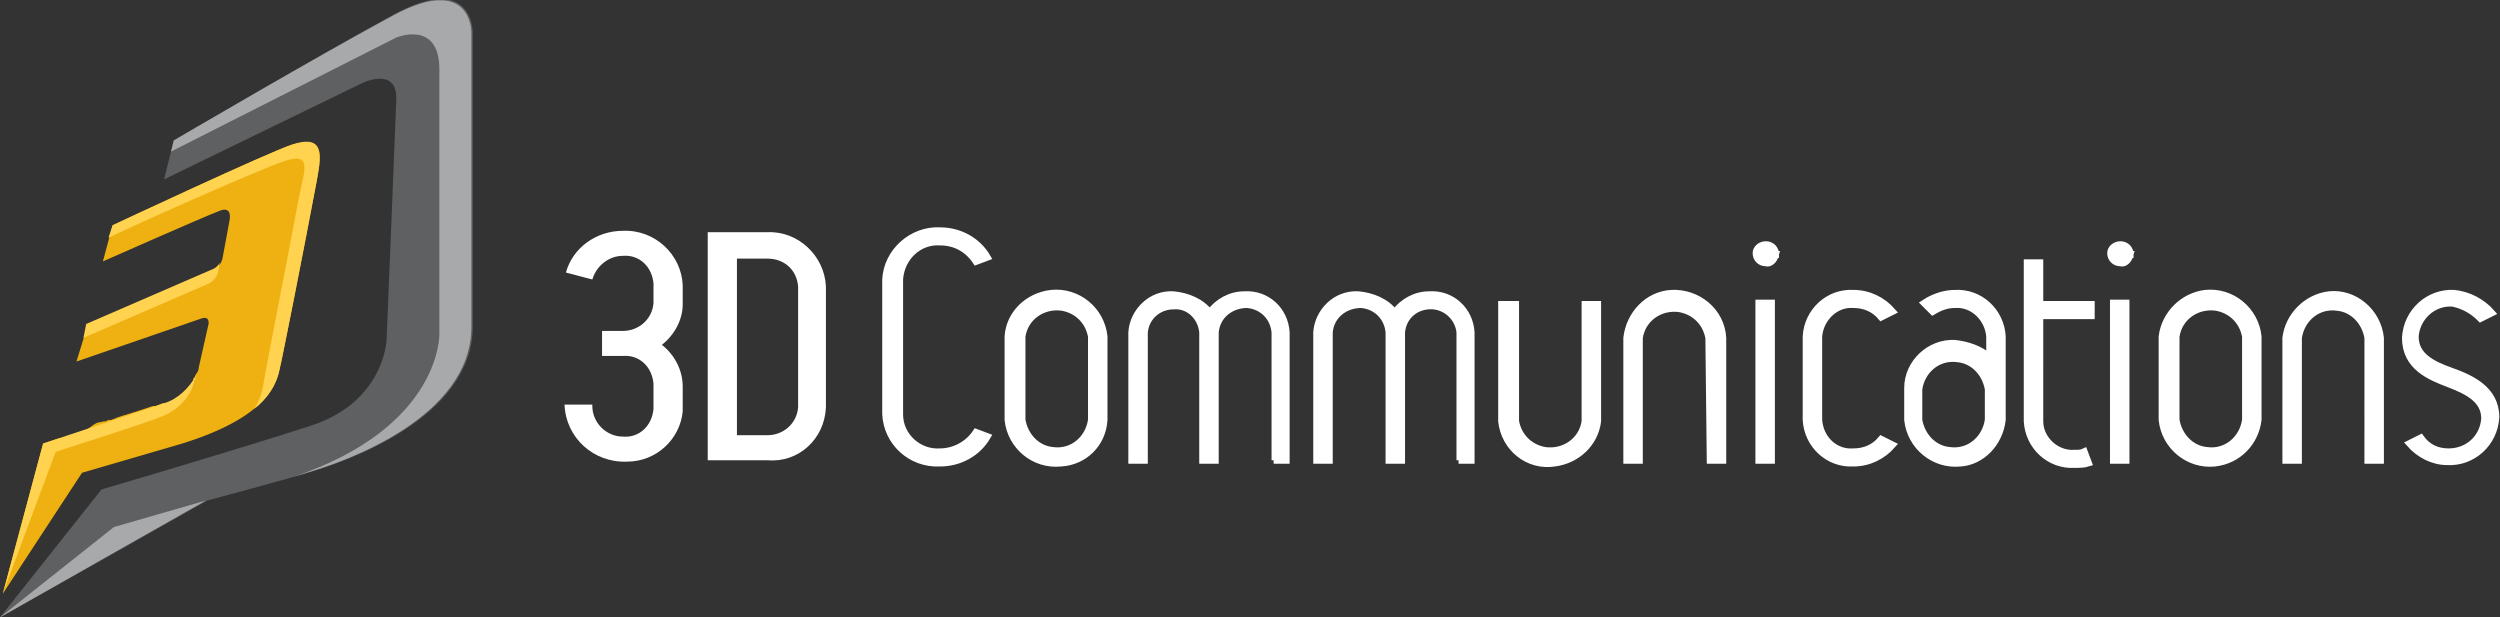 <?xml version="1.0" encoding="utf-8"?>
<!-- Generator: Adobe Illustrator 24.1.2, SVG Export Plug-In . SVG Version: 6.00 Build 0)  -->
<svg version="1.1" id="Layer_1" xmlns="http://www.w3.org/2000/svg" xmlns:xlink="http://www.w3.org/1999/xlink" x="0px" y="0px"
	 viewBox="0 0 179.8 44.4" style="enable-background:new 0 0 179.8 44.4;" xml:space="preserve">
<rect x="0" y="0" width="179.8" height="44.4" fill="#333333" stroke="none"/>
<style type="text/css">
	.st0{fill:#FFFFFF;stroke:#FFFFFF;stroke-width:0.5;stroke-miterlimit:10;}
	.st1{fill:#FFFFFF;}
	.st2{fill:#5F6062;}
	.st3{fill:#A8A9AA;}
	.st4{fill:#EEB111;}
	.st5{fill:#FFD24F;}
</style>
<path class="st0" d="M178.4,22.9l0.8-0.4c-0.7-0.8-1.7-1.3-2.7-1.4c-1.8-0.1-3.4,1.3-3.5,3.2c0,2.1,1.8,2.8,3.1,3.3s2.6,1.1,2.6,2.5
	c-0.1,1.4-1.2,2.4-2.6,2.4c-0.8,0-1.5-0.3-2-1l-0.8,0.4c0.7,0.8,1.7,1.3,2.7,1.3c1.8,0.1,3.4-1.3,3.5-3.2c0-2-1.8-2.8-3.2-3.3
	s-2.6-1.1-2.6-2.5c0.1-1.4,1.3-2.5,2.7-2.4C177.3,22,177.9,22.4,178.4,22.9L178.4,22.9z M170.3,33.1h0.9v-8.8
	c-0.2-1.9-1.9-3.3-3.7-3.1c-1.6,0.2-2.9,1.5-3.1,3.1v8.8h0.9v-8.8c0.2-1.4,1.4-2.4,2.8-2.2c1.1,0.1,2,1,2.2,2.2L170.3,33.1
	L170.3,33.1z M162.4,30.2v-6c-0.2-1.9-1.9-3.3-3.8-3.1c-1.6,0.2-2.9,1.5-3.1,3.1v6c0.2,1.9,1.9,3.3,3.8,3.1
	C161,33.1,162.2,31.8,162.4,30.2z M161.5,30.2c-0.2,1.4-1.4,2.4-2.8,2.2c-1.1-0.1-2-1-2.2-2.2v-6c0.2-1.4,1.5-2.3,2.9-2.1
	c1.1,0.2,1.9,1,2.1,2.1V30.2z M153.2,18.3c0-0.4-0.3-0.7-0.7-0.7c0,0,0,0,0,0c-0.4,0-0.7,0.3-0.7,0.6c0,0.4,0.3,0.7,0.7,0.7
	C152.8,19,153.1,18.7,153.2,18.3C153.1,18.3,153.1,18.3,153.2,18.3z M146.7,22.7h3.7v-0.8h-3.7v-3h-0.9v11.4
	c0.1,1.8,1.6,3.2,3.4,3.1c0.3,0,0.7,0,1-0.1l-0.3-0.8c-0.2,0.1-0.4,0.1-0.7,0.1c-1.3,0.1-2.5-1-2.5-2.3c0,0,0,0,0,0L146.7,22.7
	L146.7,22.7z M144,30.2v-6c-0.1-1.8-1.6-3.2-3.4-3.1c-0.8,0-1.6,0.3-2.2,0.7l0.6,0.6c0.5-0.3,1-0.5,1.6-0.5c1.3-0.1,2.4,1,2.5,2.3
	c0,0,0,0,0,0v1.5c-0.7-0.6-1.6-0.9-2.5-1c-1.8-0.1-3.4,1.4-3.4,3.2c0,0,0,0,0,0v2.3c0.2,1.9,1.9,3.3,3.8,3.1
	C142.5,33.2,143.8,31.9,144,30.2L144,30.2z M143,30.2c-0.2,1.4-1.4,2.4-2.8,2.2c-1.1-0.1-2-1-2.2-2.2V28c0.2-1.4,1.4-2.4,2.8-2.2
	c1.1,0.1,2,1,2.2,2.2V30.2L143,30.2z M130.8,30.2v-6c0.1-1.3,1.2-2.4,2.5-2.3c0.8,0,1.5,0.3,2,0.9l0.8-0.4c-0.7-0.8-1.7-1.3-2.8-1.3
	c-1.8-0.1-3.3,1.3-3.4,3.1v6c0.1,1.8,1.6,3.2,3.4,3.1c1.1,0,2.1-0.5,2.8-1.3l-0.8-0.4c-0.5,0.6-1.2,0.9-2,0.9
	C132,32.6,130.9,31.6,130.8,30.2C130.8,30.2,130.8,30.2,130.8,30.2z M127.7,18.3c0-0.4-0.3-0.7-0.7-0.7c0,0,0,0,0,0
	c-0.4,0-0.7,0.3-0.7,0.6c0,0.4,0.3,0.7,0.7,0.7C127.3,19,127.6,18.7,127.7,18.3C127.6,18.3,127.6,18.3,127.7,18.3z M123,33.1h0.9
	v-8.8c-0.1-1.9-1.8-3.3-3.7-3.2c-1.7,0.1-3,1.5-3.2,3.2v8.8h0.9v-8.8c0.2-1.4,1.5-2.3,2.9-2.1c1.1,0.2,1.9,1,2.1,2.1L123,33.1
	L123,33.1z M114.9,30.3v-8.4H114v8.4c-0.2,1.4-1.5,2.3-2.9,2.1c-1.1-0.2-1.9-1-2.1-2.1v-8.4H108v8.4c0.2,1.9,1.9,3.3,3.8,3
	C113.4,33.1,114.7,31.9,114.9,30.3L114.9,30.3z M104.9,33.1h0.9v-9.2c-0.1-1.6-1.4-2.8-3-2.7c-1,0-1.9,0.5-2.5,1.3
	c-0.6-0.8-1.6-1.2-2.6-1.3c-1.6-0.1-2.9,1.2-3,2.7v9.2h0.9v-9.2c0.1-1.2,1.1-2,2.3-2c1.1,0.1,1.9,0.9,2,2v9.2h0.9v-9.2
	c0.1-1.2,1.1-2,2.3-1.9c1,0.1,1.8,0.9,1.9,1.9V33.1z M91.6,33.1h0.9v-9.2c-0.1-1.6-1.4-2.8-3-2.7c-1,0-1.9,0.5-2.5,1.3
	c-0.6-0.8-1.6-1.2-2.6-1.3c-1.6-0.1-2.9,1.2-3,2.7v9.2h0.9v-9.2c0.1-1.1,1-1.9,2.1-1.9c1.1-0.1,2,0.8,2.1,1.9c0,0,0,0,0,0v9.2h0.9
	v-9.2c0.1-1.2,1.1-2,2.3-2c1.1,0.1,1.9,0.9,2,2V33.1z M79.4,30.2v-6c-0.2-1.9-1.9-3.3-3.8-3.1c-1.7,0.2-3,1.5-3.1,3.1v6
	c0.2,1.9,1.9,3.3,3.8,3.1C78,33.2,79.3,31.9,79.4,30.2z M78.5,30.2c-0.2,1.4-1.4,2.4-2.8,2.2c-1.1-0.1-2-1-2.2-2.2v-6
	c0.2-1.4,1.5-2.3,2.9-2.1c1.1,0.2,1.9,1,2.1,2.1V30.2z M64.7,29.8v-9.7c0.1-1.6,1.4-2.8,2.9-2.7c0,0,0,0,0,0c1.1,0,2,0.5,2.6,1.4
	l0.8-0.3c-0.7-1.2-2-1.9-3.4-1.9c-2-0.1-3.8,1.5-3.9,3.5v9.7c0.1,2,1.8,3.6,3.9,3.5c1.4,0,2.7-0.7,3.4-1.9l-0.8-0.3
	c-0.6,0.9-1.6,1.4-2.6,1.4C66.1,32.6,64.7,31.4,64.7,29.8L64.7,29.8z M127.4,21.8h-0.9v11.3h0.9V21.8L127.4,21.8z M152.9,21.8H152
	v11.3h0.9V21.8L152.9,21.8z"/>
<path class="st1" d="M59.4,29.3v-8.7c-0.1-2.2-2-4-4.2-3.9c0,0,0,0,0,0h-4.3v16.4h4.3C57.4,33.3,59.3,31.6,59.4,29.3
	C59.4,29.3,59.4,29.3,59.4,29.3z M57.4,29.3c-0.1,1.2-1.1,2-2.2,2H53V18.6h2.2c1.2,0,2.1,0.8,2.2,2L57.4,29.3L57.4,29.3z M49.1,29.6
	v-1.8c0-1.2-0.6-2.3-1.5-3c0.9-0.7,1.5-1.8,1.5-2.9v-1.4c-0.1-2.2-2-4-4.3-3.9c-1.9,0-3.6,1.2-4.1,3l1.9,0.5c0.3-1,1.2-1.7,2.2-1.7
	c1.2-0.1,2.1,0.8,2.2,2v1.4c-0.1,1.2-1.1,2-2.2,2h-1.5v1.8h1.5c1.2-0.1,2.1,0.8,2.2,2v1.8c-0.1,1.2-1,2.1-2.2,2
	c-1.2,0-2.2-1-2.2-2.2c0,0,0-0.1,0-0.1h-2c0.1,2.4,2.1,4.2,4.5,4.1C47.2,33.2,48.9,31.6,49.1,29.6L49.1,29.6z"/>
<path class="st2" d="M12.5,10.1l-0.7,2.8L26,6c0,0,2.6-1.3,2.5,1.2c-0.1,2.8-0.7,17.3-0.7,17.3s-0.2,4.4-5.4,6.1
	c-5.2,1.7-15.1,4.6-15.1,4.6L0,44.4L14.9,36c0,0,6-1.6,7.9-2.2s11.2-3.7,11.2-10.3V2.3c0,0,0-4.3-5.6-1.3
	C22.9,4,12.5,10.1,12.5,10.1L12.5,10.1z"/>
<path class="st3" d="M28.3,1.1c-5.4,2.9-15.8,9-15.8,9l-0.2,0.8l16.2-8.2c0,0,3.1-1.3,3.1,2.3v19c0,0,0.2,6.7-10.5,10.3l1.6-0.5
	c1.9-0.6,11.2-3.7,11.2-10.3V2.3C33.9,2.3,33.9-1.9,28.3,1.1z"/>
<polygon class="st3" points="0,44.4 0,44.4 14.8,36 8.2,37.9 0,44.4 "/>
<path class="st4" d="M21,10.4C19.2,11,8.1,16.2,8.1,16.2l-0.7,2.6c0,0,7-3.1,8.3-3.6c1.1-0.5,0.8,0.7,0.8,0.7L16,18.6
	c-0.1,0.4-0.4,0.7-0.7,0.9l-9,3.9L5.5,26l9-3.1c0.6-0.2,0.5,0.4,0.5,0.4l-0.7,3.1c0,0.2-0.1,0.4-0.2,0.5l-0.1,0.2l0,0
	c0,0,0,0.1-0.1,0.1c0,0,0,0.1,0,0.1L14,27.4l-0.1,0.2v0.1l-0.1,0.2l0,0c-0.1,0.1-0.1,0.1-0.2,0.2v0l-0.2,0.2l0,0l-0.2,0.2h-0.1
	l-0.3,0.2l0,0l-0.3,0.2h-0.1l-0.4,0.1L11.8,29l0,0h-0.1l0,0l-0.5,0.2h-0.1l-0.1,0l0,0l-0.9,0.3l0,0L8.5,30l0,0L8,30.2H7.9H7.8
	l-0.2,0.1H7.5L7,30.4l0,0l-0.2,0.1l0,0L6.1,31l0,0l-1.6,0.5l0,0H4.3l-1.2,0.4l0,0L0.2,42.7L5.9,34l7.2-2.1c6.1-1.9,6.7-4.2,7-5.3
	c0.2-0.8,1.8-8.9,2.7-13.7C23.2,10.8,23.2,9.8,21,10.4L21,10.4z"/>
<path class="st5" d="M15,20.4c0.4-0.2,0.6-0.5,0.7-0.9l0.1-0.6c-0.1,0.2-0.3,0.4-0.6,0.5l-9,3.9L6,24.3L15,20.4z"/>
<path class="st5" d="M21,10.4C19.2,11,8.1,16.2,8.1,16.2l-0.3,0.9c2.7-1.3,11.1-5,12.6-5.5c2.1-0.7,1.5,0.6,1.1,2.6
	C20.6,19,19,27.1,18.9,27.9c-0.1,0.5-0.3,1-0.6,1.5c0.9-0.7,1.6-1.7,1.8-2.8c0.2-0.8,1.8-8.9,2.7-13.7C23.2,10.8,23.1,9.7,21,10.4
	L21,10.4z"/>
<path class="st5" d="M11.8,29c-1.2,0.4-5.4,1.8-7.5,2.5l-1.2,0.4l0,0L0.2,42.7L4,32.5c2.1-0.7,6.3-2,7.5-2.5
	c1.2-0.4,2.2-1.4,2.5-2.6l0.1-0.4C13.6,27.9,12.8,28.7,11.8,29L11.8,29z"/>
</svg>

